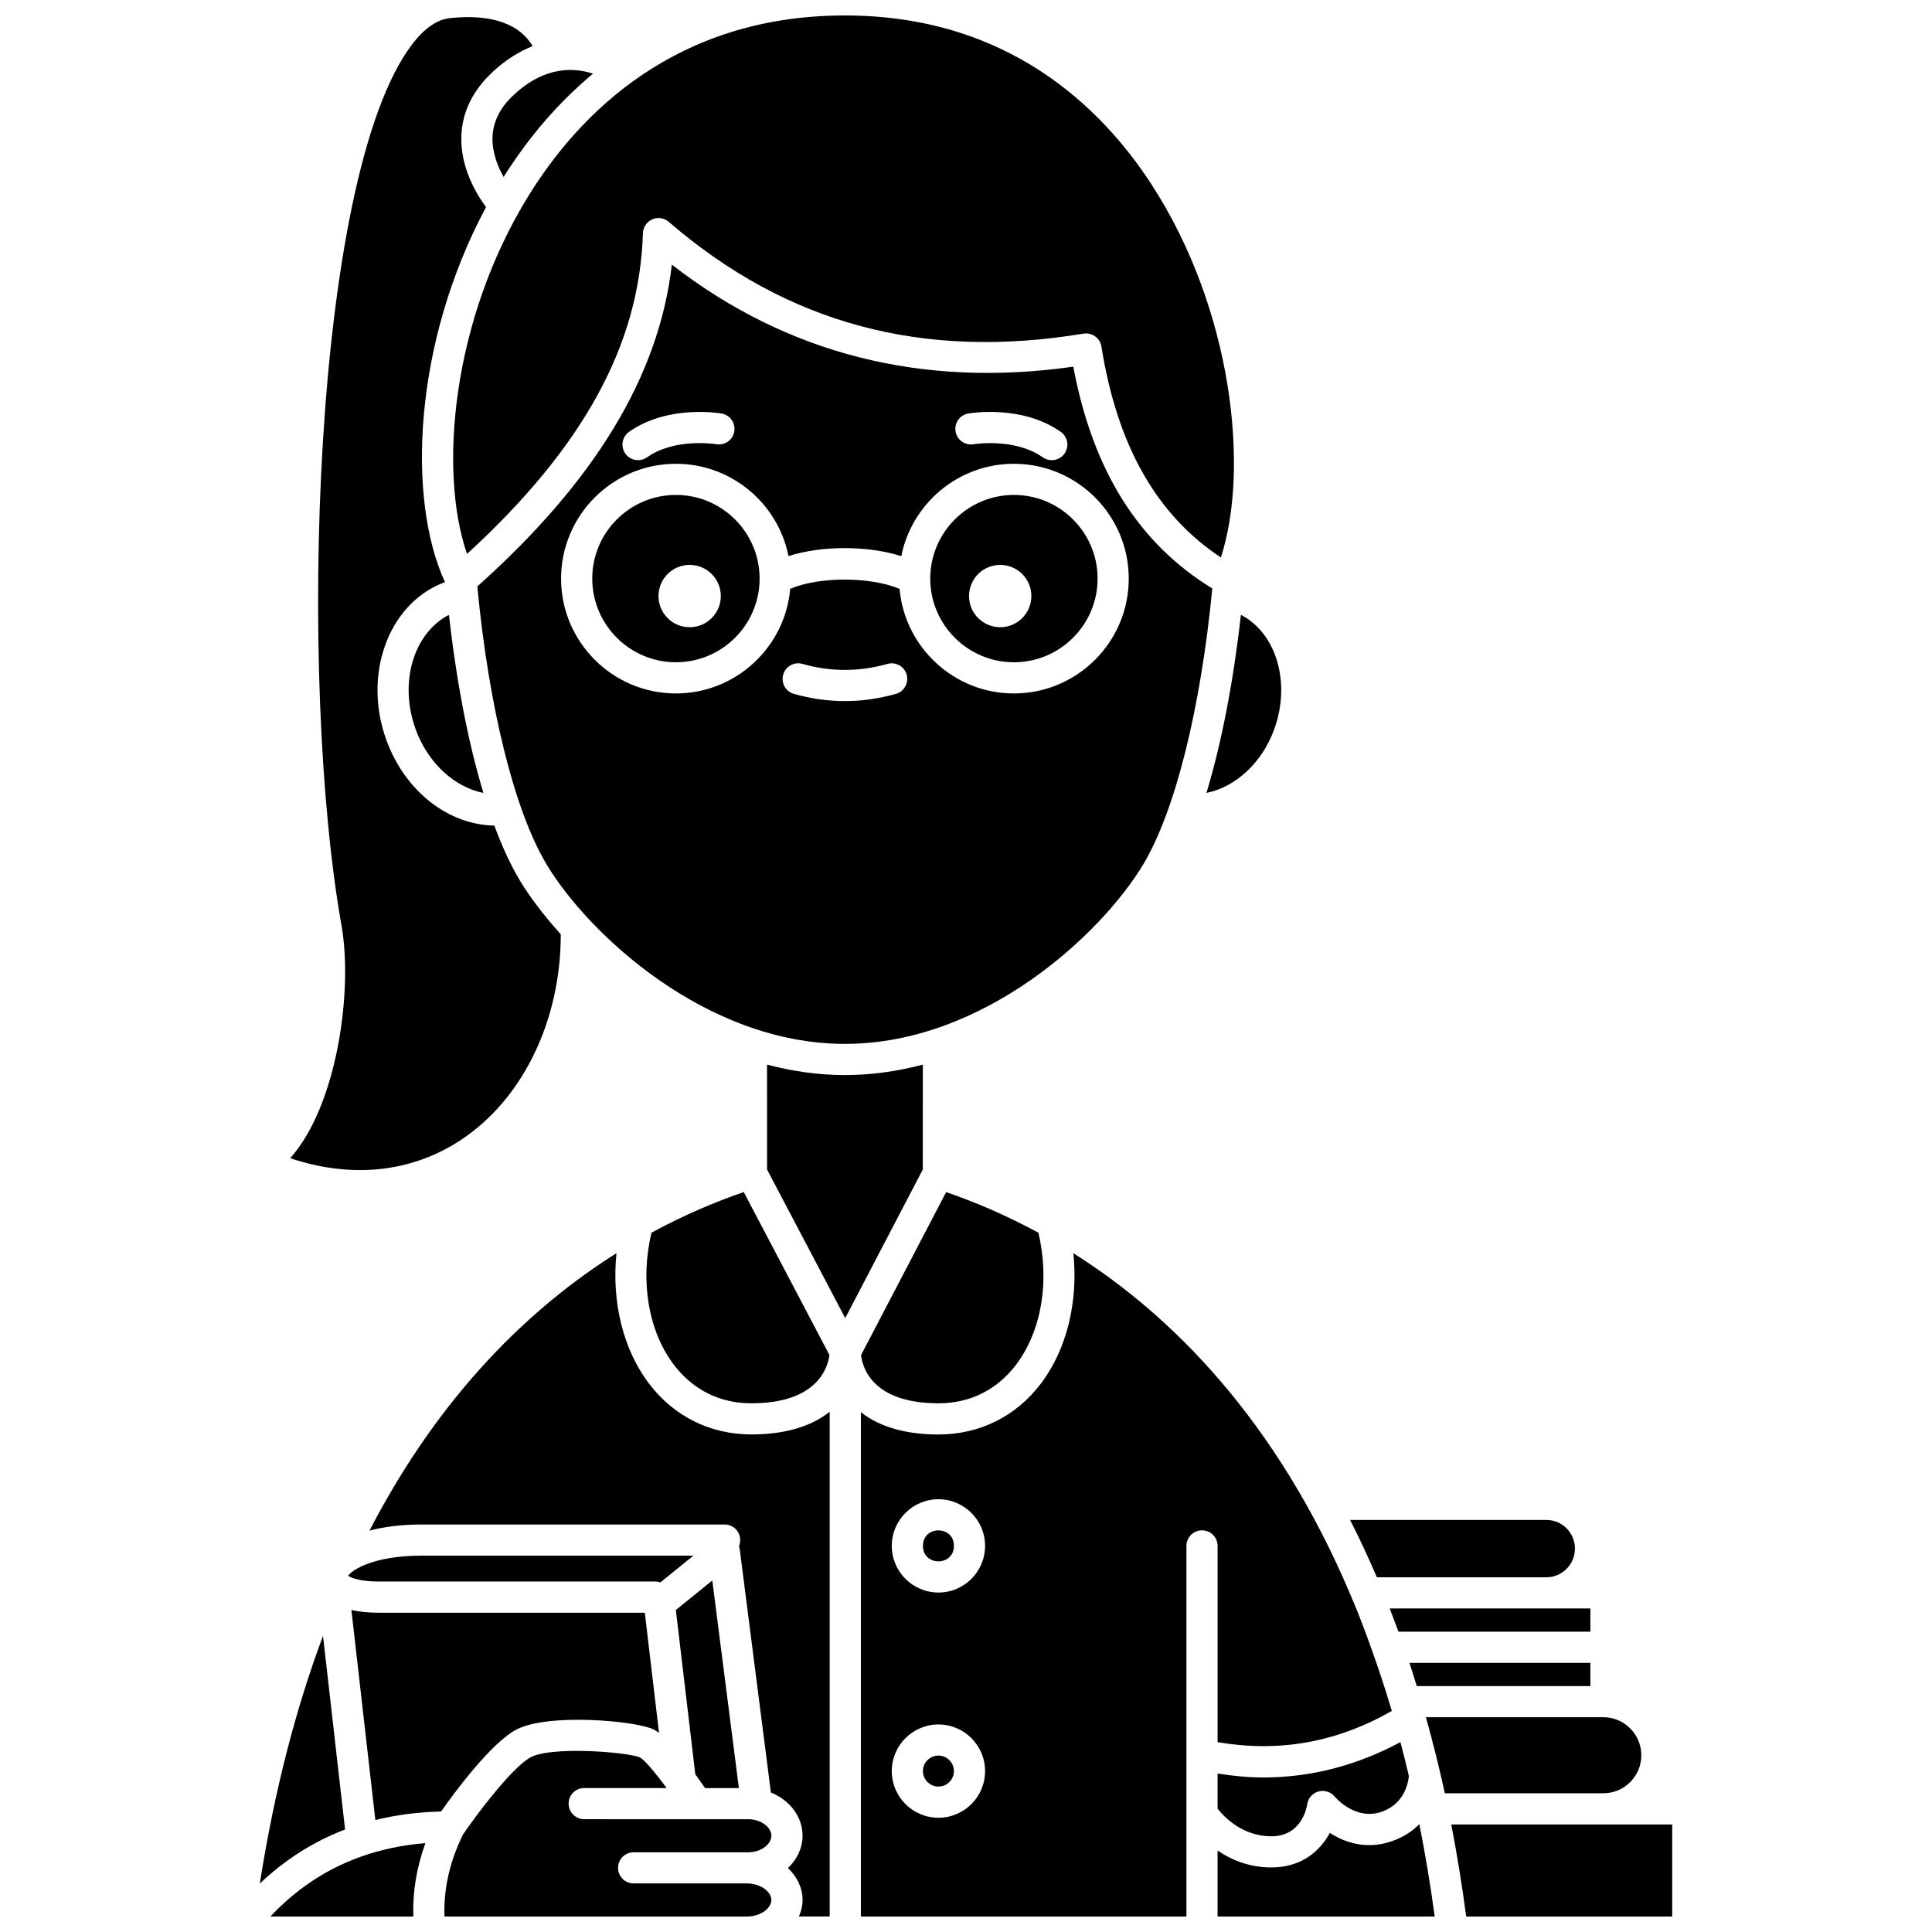 <?xml version="1.0" encoding="UTF-8"?>
<!-- Uploaded to: ICON Repo, www.iconrepo.com, Generator: ICON Repo Mixer Tools -->
<svg width="800px" height="800px" version="1.1" viewBox="144 144 512 512" xmlns="http://www.w3.org/2000/svg">
 <defs>
  <clipPath id="h">
   <path d="m220 148.09h73v306.91h-73z"/>
  </clipPath>
  <clipPath id="g">
   <path d="m264 148.09h208v143.91h-208z"/>
  </clipPath>
  <clipPath id="f">
   <path d="m372 476h141v175.9h-141z"/>
  </clipPath>
  <clipPath id="e">
   <path d="m466 627h59v24.902h-59z"/>
  </clipPath>
  <clipPath id="d">
   <path d="m528 627h60v24.902h-60z"/>
  </clipPath>
  <clipPath id="c">
   <path d="m261 608h88v43.902h-88z"/>
  </clipPath>
  <clipPath id="b">
   <path d="m241 476h123v175.9h-123z"/>
  </clipPath>
  <clipPath id="a">
   <path d="m215 632h42v19.902h-42z"/>
  </clipPath>
 </defs>
 <path d="m322.62 505.73c3.531 4.629 9.961 10.156 20.5 10.156 17.598 0 20.285-9.578 20.691-12.797l-22.707-43.176c-7.453 2.551-15.746 6.039-24.457 10.762-3.055 12.797-0.855 26.102 5.973 35.055z"/>
 <path d="m372.19 503.11c0.352 3.133 2.871 12.777 20.52 12.777 8.348 0 15.434-3.516 20.504-10.156 6.828-8.957 9.027-22.254 5.965-35.051-8.699-4.719-16.988-8.207-24.438-10.758z"/>
 <path d="m254.19 337.38c3.281 8.934 10.348 15.254 17.918 16.754-3.981-13.156-7.117-29.27-9.129-47.191-9.375 4.82-13.359 18-8.789 30.438z"/>
 <path d="m446.96 373.09c8.457-14.094 15.25-41.316 18.312-73.141-19.512-11.949-31.652-31.176-36.84-58.773-40.145 5.703-75.891-3.379-106.39-27.043-3.387 29.414-20.344 57.41-51.543 85.277 3.035 32.055 9.852 59.504 18.359 73.68 11.027 18.391 42.246 47.551 79.051 47.551 36.801 0 68.023-29.16 79.051-47.551zm-46.379-119.5c0.582-0.102 14.23-2.402 24.531 4.856 1.863 1.312 2.312 3.891 0.996 5.758-0.801 1.141-2.082 1.75-3.379 1.75-0.82 0-1.652-0.246-2.375-0.754-7.461-5.25-18.234-3.492-18.348-3.473-2.215 0.375-4.383-1.117-4.769-3.363-0.387-2.246 1.102-4.379 3.344-4.773zm-89.875 4.856c10.301-7.262 23.957-4.957 24.531-4.856 2.246 0.395 3.746 2.535 3.348 4.781-0.391 2.242-2.508 3.727-4.773 3.352-0.258-0.043-10.934-1.746-18.344 3.473-0.723 0.508-1.551 0.754-2.375 0.754-1.297 0-2.578-0.605-3.379-1.75-1.32-1.863-0.875-4.441 0.992-5.754zm70.719 69.438c-4.477 1.273-9.023 1.914-13.516 1.914-4.492 0-9.035-0.641-13.512-1.91-2.191-0.621-3.469-2.902-2.844-5.098 0.617-2.195 2.922-3.488 5.098-2.844 7.488 2.121 15.043 2.121 22.527 0 2.172-0.633 4.481 0.648 5.098 2.844 0.613 2.191-0.66 4.477-2.852 5.094zm0.969-27.824c-7.738-3.277-21.355-3.281-28.973-0.016-1.375 15.516-14.434 27.727-30.297 27.727-16.777 0-30.434-13.652-30.434-30.43s13.656-30.434 30.434-30.434c14.734 0 27.055 10.531 29.84 24.457 8.883-2.824 20.949-2.816 29.891 0.02 2.777-13.938 15.102-24.477 29.84-24.477 16.777 0 30.434 13.656 30.434 30.434s-13.656 30.43-30.434 30.43c-15.863 0-28.914-12.203-30.301-27.711z"/>
 <path d="m236.26 561.59c0.781 0.566 3.164 1.531 8.176 1.531h73.414c0.414 0 0.789 0.125 1.164 0.234l8.734-7.086h-72.156c-12.566 0-18.273 3.781-19.332 5.32z"/>
 <g clip-path="url(#h)">
  <path d="m266.23 446.04c16.379-10.859 26.391-31.637 26.379-54.453-4.527-5-8.227-9.902-10.832-14.238-2.414-4.031-4.684-8.934-6.773-14.562-12.16-0.188-23.598-9.023-28.57-22.559-6.332-17.219 0.34-35.941 14.871-41.727 0.199-0.078 0.418-0.137 0.625-0.211-10.102-21.898-8.473-63.293 10.875-99.398-2.598-3.527-6.863-10.602-6.543-18.922 0.25-6.394 3.098-12.133 8.465-17.066 3.481-3.199 6.996-5.316 10.414-6.672-2.113-3.711-7.633-8.93-21.871-7.434-3.469 0.359-6.887 2.746-10.164 7.098-26.453 35.148-30.199 168.6-18.531 233.79 2.93 17.434-1.352 47.473-13.672 61.25 16.352 5.465 32.234 3.793 45.328-4.891z"/>
 </g>
 <g clip-path="url(#g)">
  <path d="m284.05 195.91c-20.227 32.715-23.91 72.793-16.285 94.891 30.863-28.305 45.707-55.43 46.617-85.016 0.055-1.59 1.012-3.012 2.469-3.652 1.457-0.652 3.156-0.387 4.359 0.648 31.316 27.008 67.27 36.699 109.93 29.633 0.223-0.039 0.445-0.059 0.672-0.059 0.859 0 1.707 0.27 2.414 0.777 0.891 0.645 1.488 1.617 1.66 2.699 4.184 26.23 14.559 44.574 31.66 55.906 7.641-23.422 3.133-65.75-18.414-98.91-13.258-20.402-38.109-44.73-81.219-44.73-44.879 0-70.383 26-83.863 47.812z"/>
 </g>
 <path d="m553.78 562c4.191 0 7.598-3.41 7.598-7.602 0-2.008-0.797-3.926-2.25-5.414-1.422-1.387-3.34-2.184-5.348-2.184l-51.996-0.004c2.465 4.824 4.828 9.91 7.106 15.199z"/>
 <path d="m565.47 590.83v-6.152l-47.957-0.004c0.668 2.008 1.301 4.09 1.941 6.152z"/>
 <path d="m412.7 275.16c-12.227 0-22.176 9.949-22.176 22.176 0 12.227 9.949 22.172 22.176 22.172 12.227 0 22.176-9.945 22.176-22.172 0-12.227-9.949-22.176-22.176-22.176zm-3.637 35.059c-4.562 0-8.258-3.695-8.258-8.258s3.695-8.258 8.258-8.258c4.559 0 8.258 3.695 8.258 8.258 0 4.555-3.695 8.258-8.258 8.258z"/>
 <path d="m565.47 570.26h-53.195c0.793 2.019 1.574 4.062 2.336 6.148h50.859z"/>
 <path d="m466.67 614.01v9.301c1.645 2.094 6.512 7.328 14.254 7.328 8.25 0 9.453-8.117 9.5-8.461 0.223-1.633 1.391-2.973 2.973-3.418 1.578-0.43 3.273 0.086 4.32 1.363 0.207 0.246 5.519 6.473 12.52 3.992 6.016-2.141 6.977-7.785 7.129-9.469-0.719-3.043-1.461-6.047-2.238-8.973-11.617 6.238-23.809 9.379-36.434 9.379-3.961-0.004-7.981-0.426-12.023-1.043z"/>
 <path d="m323.13 275.16c-12.227 0-22.176 9.949-22.176 22.176 0 12.227 9.949 22.172 22.176 22.172 12.227 0 22.176-9.945 22.176-22.172 0-12.227-9.949-22.176-22.176-22.176zm3.637 35.059c-4.562 0-8.258-3.695-8.258-8.258s3.695-8.258 8.258-8.258 8.258 3.695 8.258 8.258c0.004 4.555-3.695 8.258-8.258 8.258z"/>
 <path d="m481.64 337.38c4.57-12.438 0.586-25.621-8.789-30.441-2.019 17.922-5.148 34.031-9.129 47.188 7.574-1.504 14.637-7.816 17.918-16.746z"/>
 <path d="m274.52 180.29c-0.156 4.012 1.363 7.801 2.945 10.613 6.738-10.75 14.711-19.902 23.688-27.379-4.812-1.594-12.562-2.141-20.828 5.461-3.75 3.438-5.644 7.133-5.805 11.305z"/>
 <g clip-path="url(#f)">
  <path d="m466.67 605.68c16.363 2.797 31.531 0.082 46.18-8.266-0.078-0.266-0.164-0.512-0.242-0.777-0.043-0.094-0.059-0.199-0.09-0.297-1.445-4.844-2.984-9.488-4.582-14.012-0.086-0.176-0.133-0.359-0.195-0.551-1.652-4.652-3.356-9.199-5.156-13.523-0.199-0.328-0.348-0.66-0.449-1.035-19.836-47.09-47.848-74.805-73.688-91.109 1.32 12.805-1.695 25.5-8.664 34.637-6.594 8.645-16.207 13.406-27.07 13.406-8.66 0-15.562-1.988-20.574-5.902v133.66h86.273l0.004-98.23c0-2.285 1.848-4.129 4.129-4.129 2.285 0 4.129 1.848 4.129 4.129v52.004zm-73.977 20.043c-6.816 0-12.363-5.547-12.363-12.359 0-6.816 5.547-12.363 12.363-12.363s12.363 5.547 12.363 12.363c0 6.812-5.547 12.359-12.363 12.359zm0-59.684c-6.816 0-12.363-5.547-12.363-12.363s5.547-12.363 12.363-12.363 12.363 5.547 12.363 12.363c0 6.82-5.547 12.363-12.363 12.363z"/>
 </g>
 <g clip-path="url(#e)">
  <path d="m513 631.89c-6.922 2.461-12.727 0.32-16.582-2.152-2.504 4.621-7.305 9.152-15.5 9.152-5.945 0-10.703-2.066-14.254-4.484v17.492h57.551c-1.156-8.516-2.519-16.672-4.07-24.477-1.762 1.785-4.078 3.379-7.144 4.469z"/>
 </g>
 <path d="m396.8 553.67c0 5.473-8.211 5.473-8.211 0s8.211-5.473 8.211 0"/>
 <path d="m392.69 609.25c-2.262 0-4.106 1.84-4.106 4.106 0 2.262 1.84 4.102 4.106 4.102 2.262 0 4.106-1.836 4.106-4.102s-1.844-4.106-4.106-4.106z"/>
 <path d="m578.97 609.16c0-2.68-1.055-5.211-2.961-7.121-1.906-1.906-4.434-2.961-7.117-2.961l-47.012 0.004c1.809 6.453 3.492 13.148 5.016 20.152h41.996c5.555 0.004 10.078-4.519 10.078-10.074z"/>
 <g clip-path="url(#d)">
  <path d="m568.9 627.5h-40.301c1.512 7.793 2.832 15.938 3.961 24.406h54.594v-24.406z"/>
 </g>
 <g clip-path="url(#c)">
  <path d="m311.93 634.88h30.359c3.266 0 6.133-2.047 6.133-4.387 0-2.336-2.867-4.383-6.133-4.383l-43.469-0.004c-2.285 0-4.129-1.852-4.129-4.129 0-2.285 1.852-4.129 4.129-4.129h21.859c-2.988-4.016-5.852-7.434-7.07-8.109-3.25-1.43-23.305-3.023-28.93-0.07-4.519 2.367-13.363 13.738-17.996 20.508-3.508 7.168-5.156 14.457-4.894 21.723h80.109c3.844 0 6.519-2.312 6.519-4.387s-2.676-4.387-6.519-4.387h-29.973c-2.285 0-4.129-1.848-4.129-4.129 0.004-2.285 1.852-4.117 4.133-4.117z"/>
 </g>
 <g clip-path="url(#b)">
  <path d="m316.05 510.74c-6.973-9.133-9.988-21.828-8.672-34.641-22.441 14.156-46.512 36.93-65.453 73.523 3.965-1.035 8.59-1.613 13.66-1.613h80.449c2.285 0 4.129 1.848 4.129 4.129 0 0.574-0.117 1.113-0.328 1.609 0.07 0.223 0.152 0.441 0.184 0.676l8.277 64.605c4.938 2.008 8.391 6.367 8.391 11.453 0 3.316-1.492 6.309-3.875 8.57 2.383 2.246 3.875 5.195 3.875 8.457 0 1.547-0.371 3.012-0.969 4.387h8.16l-0.004-133.75c-5.059 3.981-12.023 5.996-20.758 5.996-10.867 0-20.477-4.758-27.066-13.402z"/>
 </g>
 <path d="m280.84 602.36c8.383-4.398 31.336-2.371 36.27-0.09 0.477 0.219 1.004 0.582 1.543 0.992l-3.773-31.871-70.445-0.004c-2.918 0-5.324-0.27-7.312-0.711l6.348 55.656c5.492-1.363 11.301-2.117 17.414-2.266 3.461-4.914 13.199-18.156 19.957-21.707z"/>
 <path d="m330.84 617.86h8.973l-7.047-55.02-9.656 7.832 5.156 43.551c0.949 1.305 1.832 2.551 2.574 3.637z"/>
 <path d="m229.6 577.51c-7.051 18.879-12.816 40.633-16.75 65.66 6.684-6.34 14.215-11.145 22.602-14.34z"/>
 <path d="m388.56 426.14c-6.633 1.738-13.535 2.766-20.645 2.766-7.109 0-14.012-1.027-20.645-2.766l0.012 27.797 20.711 39.375 20.555-39.371z"/>
 <g clip-path="url(#a)">
  <path d="m253.53 651.9c-0.203-6.516 0.875-13.023 3.207-19.445-16.422 1.316-30.188 7.84-41.082 19.445z"/>
 </g>
</svg>